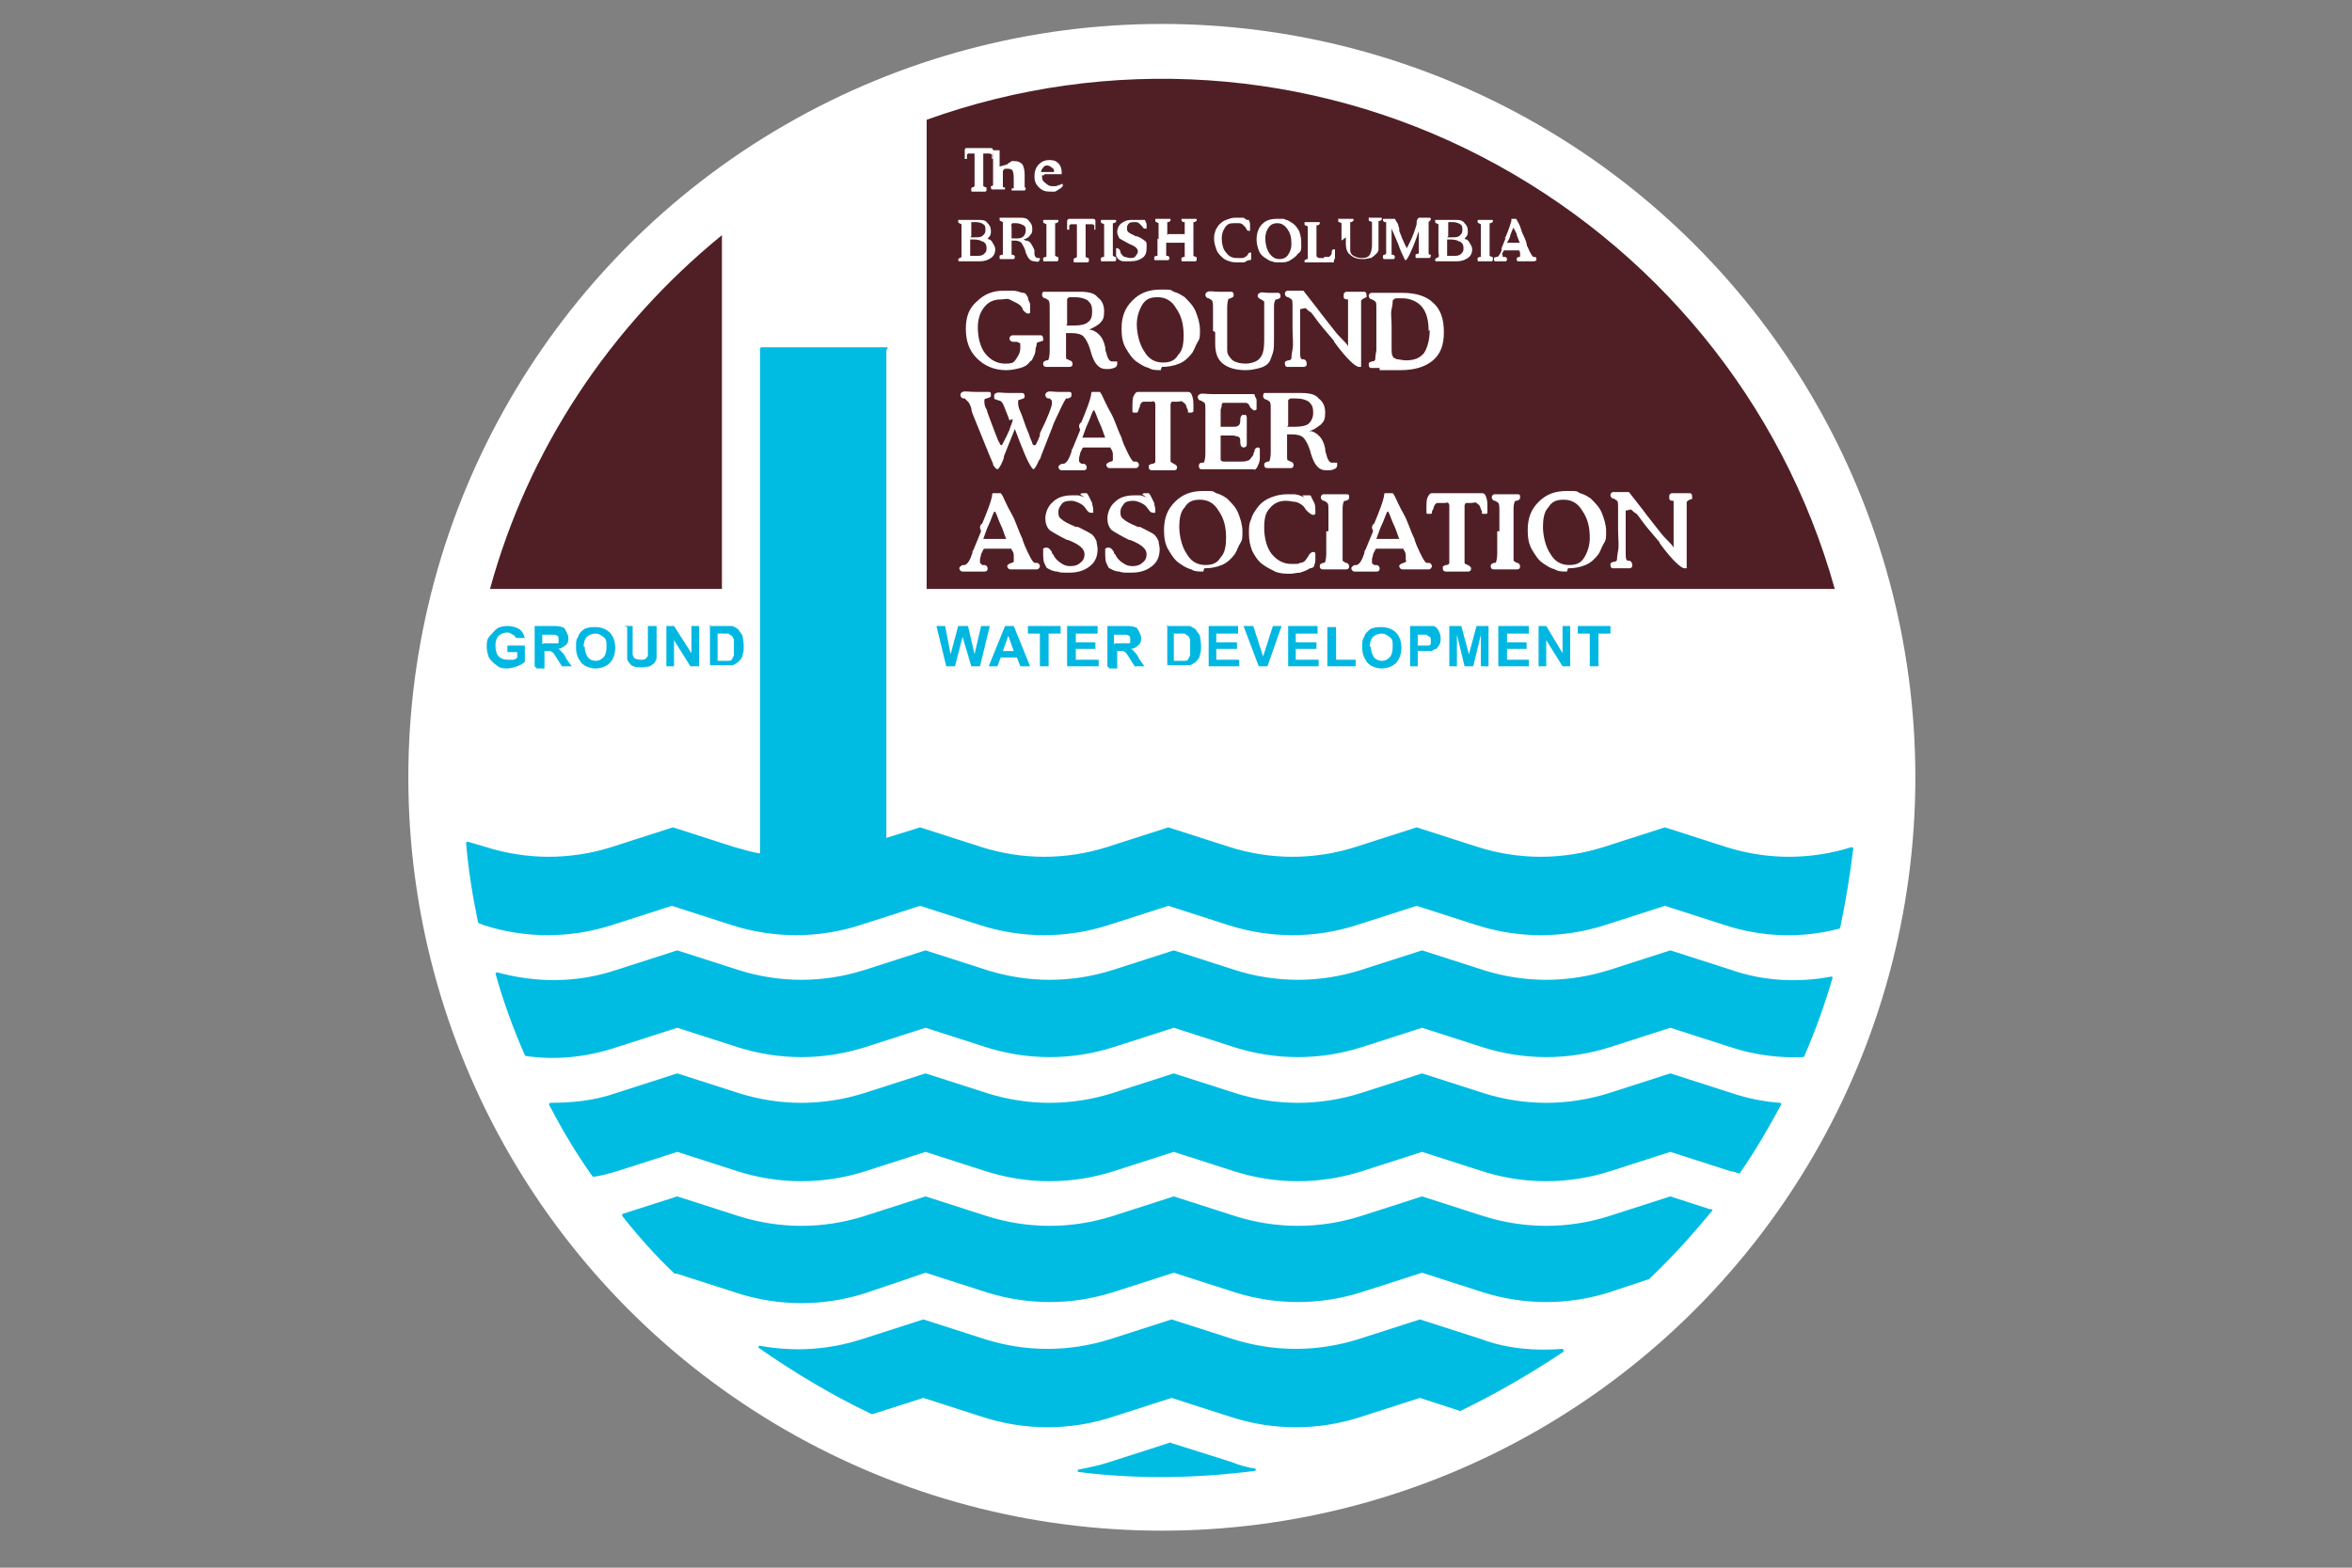 <?xml version="1.0" encoding="UTF-8"?>
<svg id="Layer_1" data-name="Layer 1" xmlns="http://www.w3.org/2000/svg" version="1.1" viewBox="0 0 216 144">
  <rect x="0" y="0" width="216" height="144" fill="#808080" stroke="none"/>
  <defs>
    <style>
      .cls-1 {
        stroke: #fff;
        stroke-width: 4px;
      }

      .cls-1, .cls-2 {
        stroke-linejoin: bevel;
      }

      .cls-1, .cls-3 {
        fill: #fff;
      }

      .cls-2 {
        fill: #00bce3;
        stroke: #00bce3;
        stroke-width: .2px;
      }

      .cls-4 {
        fill: #00b7e2;
      }

      .cls-4, .cls-5, .cls-3 {
        stroke-width: 0px;
      }

      .cls-5 {
        fill: #501f26;
      }
    </style>
  </defs>
  <circle class="cls-3" cx="106.7" cy="71.4" r="69.2"/>
  <g>
    <path class="cls-1" d="M170.9,71.4c0-35.5-28.7-64.2-64.2-64.2S42.5,36,42.5,71.4s28.7,64.2,64.2,64.2,64.2-28.7,64.2-64.2h0Z"/>
    <path class="cls-2" d="M81.5,32h-11.6v46.5c-.9-.1-1.7-.4-2.5-.6l-5.6-1.8-5.6,1.8c-3.8,1.2-7.8,1.2-11.6,0l-1.7-.5c.2,2.4.6,4.9,1.1,7.3l.5.2c3.8,1.2,7.8,1.2,11.6,0l5.6-1.8,5.6,1.8c3.8,1.2,7.8,1.2,11.6,0l5.6-1.8,5.6,1.8c3.8,1.2,7.8,1.2,11.6,0l5.6-1.8,5.6,1.8c3.8,1.2,7.8,1.2,11.6,0l5.6-1.8,5.6,1.8c3.8,1.2,7.8,1.2,11.6,0l5.6-1.8,5.6,1.8c3.4,1.1,7,1.2,10.4.3.5-2.4.9-4.8,1.2-7.3-3.8,1.2-7.8,1.2-11.6,0l-5.6-1.8-5.6,1.8c-3.8,1.2-7.8,1.2-11.6,0l-5.6-1.8-5.6,1.8c-3.8,1.2-7.8,1.2-11.6,0l-5.6-1.8-5.6,1.8c-3.8,1.2-7.8,1.2-11.6,0l-5.6-1.8-3.2,1v-45.1h0Z"/>
    <path class="cls-2" d="M168.2,89.8c-3.1.6-6.3.4-9.2-.6l-5.6-1.8-5.6,1.8c-3.8,1.2-7.8,1.2-11.6,0l-5.6-1.8-5.6,1.8c-3.8,1.2-7.8,1.2-11.6,0l-5.6-1.8-5.6,1.8c-3.8,1.2-7.8,1.2-11.6,0l-5.6-1.8-5.6,1.8c-3.8,1.2-7.8,1.2-11.6,0l-5.6-1.8-5.6,1.8c-3.6,1.2-7.4,1.2-11,.2.7,2.5,1.6,5,2.7,7.5,2.8.4,5.6.1,8.3-.8l5.6-1.8,5.6,1.8c3.8,1.2,7.8,1.2,11.6,0l5.6-1.8,5.6,1.8c3.8,1.2,7.8,1.2,11.6,0l5.6-1.8,5.6,1.8c3.8,1.2,7.8,1.2,11.6,0l5.6-1.8,5.6,1.8c3.8,1.2,7.8,1.2,11.6,0l5.6-1.8,5.6,1.8c2.1.7,4.4,1,6.6.9,1-2.3,1.9-4.8,2.6-7.2h0Z"/>
    <path class="cls-2" d="M163.5,101.4c-1.5-.1-3-.4-4.5-.9l-5.6-1.8-5.6,1.8c-3.8,1.2-7.8,1.2-11.6,0l-5.6-1.8-5.6,1.8c-3.8,1.2-7.8,1.2-11.6,0l-5.6-1.8-5.6,1.8c-3.8,1.2-7.8,1.2-11.6,0l-5.6-1.8-5.6,1.8c-3.8,1.2-7.8,1.2-11.6,0l-5.6-1.8-5.6,1.8c-2,.7-4,.9-6.1.9,1.2,2.3,2.5,4.5,4,6.6.7-.1,1.4-.3,2.1-.5l5.6-1.8,5.6,1.8c3.8,1.2,7.8,1.2,11.6,0l5.6-1.8,5.6,1.8c3.8,1.2,7.8,1.2,11.6,0l5.6-1.8,5.6,1.8c3.8,1.2,7.8,1.2,11.6,0l5.6-1.8,5.6,1.8c3.8,1.2,7.8,1.2,11.6,0l5.6-1.8,5.6,1.8c.2,0,.5.1.7.2,1.4-2,2.6-4.1,3.8-6.3h0Z"/>
    <path class="cls-2" d="M157.1,111.2l-3.7-1.2-5.6,1.8c-3.8,1.2-7.8,1.2-11.6,0l-5.6-1.8-5.6,1.8c-3.8,1.2-7.8,1.2-11.6,0l-5.6-1.8-5.6,1.8c-3.8,1.2-7.8,1.2-11.6,0l-5.6-1.8-5.6,1.8c-3.8,1.2-7.8,1.2-11.6,0l-5.6-1.8-5,1.6c1.5,1.9,3.1,3.7,4.8,5.3h.2c0,0,5.6,1.8,5.6,1.8,3.8,1.2,7.8,1.2,11.6,0l5.6-1.9,5.6,1.8c3.8,1.2,7.8,1.2,11.6,0l5.6-1.8,5.6,1.8c3.8,1.2,7.8,1.2,11.6,0l5.6-1.8,5.6,1.8c3.8,1.2,7.8,1.2,11.6,0l3.6-1.2c2.1-2,4-4.1,5.8-6.3h0Z"/>
    <path class="cls-2" d="M143.5,124c-2.5.2-5.1,0-7.5-.9l-5.6-1.8-5.6,1.8c-3.8,1.2-7.8,1.2-11.6,0l-5.6-1.8-5.6,1.8c-3.8,1.2-7.8,1.2-11.6,0l-5.6-1.8-5.6,1.8c-3.1,1-6.3,1.2-9.5.6,3.3,2.3,6.8,4.4,10.4,6.1l4.7-1.5,5.6,1.8c3.8,1.2,7.8,1.2,11.6,0l5.6-1.8,5.6,1.8c3.8,1.2,7.8,1.2,11.6,0l5.6-1.8,3.7,1.2c3.3-1.6,6.4-3.4,9.4-5.4h0Z"/>
    <path class="cls-2" d="M107.5,132.6l-5.6,1.8c-.9.3-1.9.5-2.9.7,5.4.7,10.9.6,16.3-.1-.7-.1-1.5-.3-2.2-.6l-5.7-1.8h0Z"/>
    <path class="cls-5" d="M66.3,21.6c-10.3,8.4-17.8,19.7-21.3,32.5h21.3V21.6h0Z"/>
    <path class="cls-5" d="M85.1,11v43.1h83.4c-4.8-17.2-16.6-31.5-32.4-39.7-15.8-8.2-34.3-9.4-51-3.4h0Z"/>
    <path class="cls-3" d="M90.5,13.6c.2,0,.4,0,.5,0h0c0,0,.2,0,.2.2,0,.1,0,.3,0,.6s0,.2,0,.2,0,0-.1,0,0,0,0,0c0,0,0,0,0,0,0,0,0-.1,0-.2,0,0,0-.1,0-.2,0,0-.1-.1-.2-.1,0,0-.2,0-.3,0h-.1c0,0-.1,0-.2,0,0,0,0,0,0,.1,0,0,0,.2,0,.4v.7c0,.6,0,1,0,1.3,0,.3,0,.5,0,.5,0,0,0,0,.2.1.1,0,.1,0,.1.2s0,.1-.1.2c-.1,0-.3,0-.6,0s-.5,0-.6,0-.1,0-.1-.2,0-.1.1-.2c.1,0,.1,0,.2-.1,0,0,0-.2,0-.5,0-.3,0-.7,0-1.3v-.7c0-.2,0-.4,0-.4s0,0,0-.1c0,0,0,0-.1,0h-.1c-.1,0-.2,0-.3,0s-.1,0-.2.1c0,0,0,.1,0,.2,0,0,0,.1,0,.2,0,0,0,0,0,0s0,0-.1,0c0,0-.1,0-.1,0,0,0,0-.1,0-.2,0-.2,0-.4,0-.6s.1-.2.2-.2h0c.1,0,.3,0,.5,0h1.7,0Z"/>
    <path class="cls-3" d="M92.5,15.1s0,0,0,0c0,0,0,0,0,0,0,0,0,0,0,0,0,0,0,0,.1-.1,0,0,.2-.1.3-.2.1,0,.2,0,.3,0,.3,0,.5.1.7.3.1.2.2.5.2.9v.7h0c0,.2,0,.3,0,.4s0,0,0,.1c0,0,0,0,0,0,0,0,.1,0,.1.1s0,.1-.1.2c0,0-.3,0-.6,0s-.4,0-.5,0-.1,0-.1-.1,0-.1.1-.1c0,0,0,0,.1,0,0,0,0,0,0-.1,0,0,0-.2,0-.4,0-.6,0-.9-.1-1.1,0-.1-.2-.2-.4-.2s-.2,0-.3,0-.1.1-.2.2c0,0,0,.2,0,.3s0,.4,0,.7,0,.3,0,.4c0,0,0,.1,0,.1,0,0,0,0,.1,0,0,0,.1,0,.1.1s0,.1-.1.1-.3,0-.5,0-.5,0-.6,0c0,0-.1,0-.1-.2s0-.1.1-.1c0,0,0,0,0,0,0,0,0,0,.1-.1,0,0,0-.2,0-.4v-.9c0-.6,0-1.1,0-1.2,0-.2,0-.3,0-.4,0,0,0,0-.2,0-.1,0-.2,0-.2-.1s0,0,0-.1c0,0,.1,0,.3-.1,0,0,.2,0,.3,0,0,0,.2,0,.3,0s.1,0,.1,0c0,0,0,0,0,.2h0c0,.5,0,.8,0,1.2h0c0,.1,0,.1,0,.1Z"/>
    <path class="cls-3" d="M95.9,16.1h0c-.1,0-.2,0-.2,0s0,0,0,.1c0,.2,0,.4.3.6.2.2.4.3.6.3s.2,0,.3,0c0,0,.2,0,.3-.1,0,0,0,0,.1,0,0,0,.2-.1.2-.1s0,0,.1,0c0,0,0,0,0,0,0,0,0,.1,0,.2,0,0-.1.1-.2.2-.2.1-.3.2-.5.3-.1,0-.3,0-.5,0-.4,0-.7-.1-1-.4s-.4-.6-.4-1,.1-.8.4-1.1.6-.4,1-.4.6.1.8.3c.2.2.3.5.3.8s0,.2,0,.2c0,0-.1,0-.3,0h-1.3ZM95.8,15.8h.9c0,0,.1,0,.1,0s0,0,0,0c0-.2,0-.3-.2-.4-.1-.1-.3-.2-.4-.2s-.3,0-.4.2c-.1.1-.2.3-.2.4s0,0,0,0c0,0,0,0,.1,0h0Z"/>
    <path class="cls-3" d="M89.1,22.2v.6c0,.3,0,.4,0,.5,0,.1,0,.2,0,.2,0,0,0,0,.2,0s.2,0,.4,0c.3,0,.5,0,.7-.2s.2-.3.2-.5,0-.4-.3-.6c-.2-.1-.5-.2-.8-.2h-.2c0,0-.1,0-.2,0h0ZM89.1,21.8c0,0,.1,0,.2,0h.2c.4,0,.6,0,.8-.2s.2-.3.2-.5,0-.4-.2-.5c-.1-.1-.4-.2-.7-.2s-.2,0-.3,0c0,0-.1,0-.1,0,0,0,0,.2,0,.3,0,.2,0,.4,0,.8v.2s0,0,0,0ZM90.3,21.9c.4,0,.7.1.8.3s.3.4.3.7-.1.6-.4.8c-.3.2-.6.3-1,.3s-.3,0-.5,0-.4,0-.5,0h-.6c-.1,0-.2,0-.3,0,0,0-.1,0-.1-.1s0-.1.1-.2c.1,0,.1,0,.2-.1,0,0,0-.2,0-.5,0-.3,0-.6,0-1.1s0-.8,0-1,0-.4,0-.4c0,0,0,0-.2-.1-.1,0-.1-.1-.1-.2s0-.1,0-.1c0,0,.1,0,.3,0h.6c.1,0,.3,0,.5,0,.2,0,.4,0,.4,0,.4,0,.7,0,.9.3.2.2.3.4.3.7s0,.4-.2.6c-.1.2-.4.3-.7.4h0Z"/>
    <path class="cls-3" d="M92.9,21.9c0,0,.1,0,.2,0h.2c.3,0,.5,0,.7-.2.1-.1.2-.3.2-.5s0-.4-.2-.5-.4-.2-.7-.2-.2,0-.3,0,0,0-.1.1,0,.1,0,.2v1.1h0ZM94.2,22.1h0c.2,0,.4.1.5.3s.2.3.3.6c0,0,0,.2,0,.3,0,.3.2.4.3.4h.2s0,0,0,0,0,0,0,.1c0,0,0,.1-.1.2s-.3,0-.4,0c-.4,0-.6-.3-.8-.8h0c-.1-.5-.3-.7-.4-.9-.1-.1-.3-.2-.6-.2h-.3s0,0,0,0,0,0,0,.2h0c0,.5,0,.8,0,.9s0,.2,0,.2c0,0,0,0,.1,0,.1,0,.2.1.2.2s0,.1-.1.2c-.1,0-.3,0-.6,0s-.5,0-.6,0-.1,0-.1-.2,0-.1.2-.2c0,0,.1,0,.1,0,0,0,0-.1,0-.4,0-.2,0-.6,0-1.2s0-.8,0-1,0-.4,0-.4c0,0,0,0-.2-.1-.1,0-.1-.1-.1-.2s0-.1,0-.1.1,0,.3,0h.6c.1,0,.3,0,.5,0,.2,0,.4,0,.4,0,.4,0,.7,0,.9.3.2.2.3.4.3.7s0,.4-.2.6c-.1.2-.3.3-.6.4h0Z"/>
    <path class="cls-3" d="M96.1,22c0-.4,0-.8,0-1s0-.4,0-.4c0,0,0,0-.2-.1-.1,0-.1-.1-.1-.2s0-.1.1-.1.3,0,.6,0,.5,0,.6,0,.1,0,.1.1,0,.1-.2.2c0,0-.1,0-.1,0,0,0,0,.1,0,.3s0,.5,0,.9,0,1,0,1.3,0,.5,0,.5c0,0,0,0,.2.1.1,0,.1,0,.1.2s0,.1-.1.2c-.1,0-.3,0-.6,0s-.5,0-.6,0-.1,0-.1-.2,0-.1.2-.2c0,0,.1,0,.1,0,0,0,0-.1,0-.4,0-.2,0-.6,0-1.2h0Z"/>
    <path class="cls-3" d="M99.9,20.1c.2,0,.4,0,.5,0h0c0,0,.2,0,.2.2,0,.1,0,.3,0,.6s0,.2,0,.2,0,0-.1,0,0,0,0,0c0,0,0,0,0,0,0,0,0-.1,0-.2,0,0,0-.1,0-.2,0,0-.1-.1-.2-.1,0,0-.2,0-.3,0h-.1c0,0-.1,0-.2,0,0,0,0,0,0,.1,0,0,0,.2,0,.4v.7c0,.6,0,1,0,1.3,0,.3,0,.5,0,.5,0,0,0,0,.2.1.1,0,.1,0,.1.2s0,.1-.1.2c-.1,0-.3,0-.6,0s-.5,0-.6,0-.1,0-.1-.2,0-.1.1-.2c.1,0,.1,0,.2-.1,0,0,0-.2,0-.5,0-.3,0-.7,0-1.3v-.7c0-.2,0-.4,0-.4s0,0,0-.1c0,0,0,0-.1,0h-.1c-.1,0-.2,0-.3,0s-.1,0-.2.1c0,0,0,.1,0,.2,0,0,0,.1,0,.2,0,0,0,0,0,0,0,0,0,0-.1,0,0,0-.1,0-.1,0,0,0,0-.1,0-.2,0-.2,0-.4,0-.6,0-.1.1-.2.2-.2h0c.1,0,.3,0,.5,0h1.7,0Z"/>
    <path class="cls-3" d="M101.4,22c0-.4,0-.8,0-1s0-.4,0-.4c0,0,0,0-.2-.1-.1,0-.1-.1-.1-.2s0-.1.1-.1.3,0,.6,0,.5,0,.6,0,.1,0,.1.1,0,.1-.2.2c0,0-.1,0-.1,0,0,0,0,.1,0,.3s0,.5,0,.9,0,1,0,1.3,0,.5,0,.5c0,0,0,0,.2.1.1,0,.1,0,.1.2s0,.1-.1.2c-.1,0-.3,0-.6,0s-.5,0-.6,0-.1,0-.1-.2,0-.1.2-.2c0,0,.1,0,.1,0,0,0,0-.1,0-.4,0-.2,0-.6,0-1.2h0Z"/>
    <path class="cls-3" d="M104.9,20.2s0,0,.1,0c0,0,0,0,0,0,0,0,0,0,.1,0s0,0,.1.1c0,.1.1.2.1.3,0,.1,0,.2,0,.3s0,.1,0,.1,0,0-.1,0c-.1,0-.2,0-.3-.2,0,0,0,0,0,0-.1-.1-.2-.2-.3-.3s-.3-.1-.4-.1-.4,0-.5.1c-.1.1-.2.2-.2.4s0,.3.1.4.3.2.7.4c0,0,0,0,.1,0,.3.1.6.3.7.4.1,0,.2.2.2.3,0,.1,0,.3,0,.4,0,.4-.1.7-.4.9-.3.2-.6.3-1.1.3s-.4,0-.6,0c-.2,0-.4-.1-.5-.2,0,0-.1-.1-.2-.3,0-.1,0-.3,0-.5s0-.1,0-.2c0,0,0,0,.1,0,0,0,.2,0,.3.3,0,0,0,0,0,.1.1.2.3.4.4.4.1,0,.3.1.5.1s.4,0,.5-.2c.1-.1.2-.3.2-.4,0-.3-.3-.5-.8-.7,0,0,0,0,0,0-.4-.2-.7-.4-.9-.5-.1-.2-.2-.4-.2-.6s.1-.6.4-.8c.3-.2.5-.3.9-.3s.2,0,.3,0c.1,0,.3,0,.4,0h0Z"/>
    <path class="cls-3" d="M106.4,22c0-.4,0-.8,0-1,0-.3,0-.4,0-.5,0,0,0,0-.2-.1-.1,0-.1-.1-.1-.2s0-.1.1-.1.3,0,.6,0,.5,0,.6,0,.1,0,.1.1,0,.1-.2.2c0,0-.1,0-.1,0,0,0,0,0,0,.2,0,.1,0,.4,0,.8s0,.1.1.1.2,0,.5,0h.2c.3,0,.5,0,.6,0s.2,0,.2,0t0,0h0v-.2c0-.4,0-.6,0-.7,0,0,0-.1,0-.2,0,0,0,0-.1,0-.1,0-.2-.1-.2-.2s0-.1.1-.1.3,0,.6,0,.5,0,.6,0,.1,0,.1.1,0,.1-.2.2c0,0-.1,0-.1,0,0,0,0,.2,0,.4s0,.6,0,1.1,0,.8,0,1.1c0,.3,0,.4,0,.5,0,0,0,0,.2.1.1,0,.1,0,.1.2s0,.1-.1.2c-.1,0-.3,0-.6,0s-.5,0-.6,0-.1,0-.1-.2,0-.1.2-.2c0,0,.1,0,.1,0,0,0,0,0,0-.2,0-.1,0-.3,0-.6v-.4c0,0,0,0,0-.1,0,0,0,0-.2,0s-.3,0-.7,0-.5,0-.6,0c-.1,0-.2,0-.2,0,0,0,0,0,0,0s0,.1,0,.2v.2c0,.3,0,.5,0,.6,0,.1,0,.2,0,.2,0,0,0,0,.1,0,.1,0,.2.1.2.2s0,.1-.1.2c-.1,0-.3,0-.6,0s-.5,0-.6,0-.1,0-.1-.2,0-.1.2-.2c0,0,.1,0,.1,0,0,0,0-.2,0-.4,0-.3,0-.7,0-1.2h0Z"/>
    <path class="cls-3" d="M114.5,20.2s0,0,0,0c.1,0,.2,0,.2,0s0,0,0,0,0,0,0,0c0,.1.1.2.1.4s0,.3,0,.4,0,.1,0,.2c0,0,0,0-.1,0s-.2,0-.3-.3c0,0-.1-.1-.2-.2-.1-.1-.2-.2-.4-.2-.1,0-.3,0-.5,0-.4,0-.6.1-.8.4-.2.3-.3.6-.3,1s.1,1,.4,1.3c.3.4.6.5,1,.5s.3,0,.5,0c.1,0,.3-.1.4-.2,0,0,0,0,.1-.1,0-.1.1-.2.2-.2s0,0,.1,0c0,0,0,.1,0,.2,0,.2,0,.3,0,.4s-.1.1-.2.1h0c-.2,0-.3.2-.5.2-.2,0-.4,0-.5,0-.3,0-.5,0-.8-.1s-.5-.2-.7-.4c-.2-.2-.4-.4-.5-.7s-.2-.6-.2-.9,0-.5.1-.7c0-.2.2-.4.3-.6.2-.2.4-.4.7-.5s.5-.2.8-.2.2,0,.3,0c0,0,.2,0,.5,0h0Z"/>
    <path class="cls-3" d="M118.6,22.4c0-.6-.1-1-.4-1.4s-.6-.5-.9-.5-.6.1-.8.4c-.2.3-.3.6-.3,1s.1,1,.4,1.4c.3.4.6.5.9.5s.6-.1.8-.4c.2-.3.3-.6.3-1h0ZM117.4,24.1c-.2,0-.4,0-.6-.1-.2,0-.4-.2-.6-.3-.3-.2-.5-.4-.6-.7s-.2-.6-.2-1c0-.6.2-1.1.5-1.4.4-.4.8-.5,1.5-.5s.5,0,.7.1c.2,0,.4.2.6.3.3.2.4.4.6.7.1.3.2.6.2,1s0,.4,0,.6c0,.2-.1.4-.3.5-.2.3-.4.4-.7.6-.3.2-.6.2-.9.2h0Z"/>
    <path class="cls-3" d="M121.6,23.6c.2,0,.3,0,.4,0,.1,0,.2-.1.3-.3,0,0,0,0,0-.2,0-.1.1-.2.2-.2s0,0,.1,0c0,0,0,.1,0,.2s0,.2,0,.4,0,.3-.1.4c0,0,0,.1,0,.2,0,0,0,0-.1,0,0,0,0,0-.1,0,0,0-.2,0-.3,0h-1.6c-.3,0-.4,0-.5,0s-.1,0-.1-.1,0-.1.2-.2c0,0,.1,0,.1,0,0,0,0-.1,0-.4s0-.6,0-1.2,0-.8,0-1c0-.3,0-.4,0-.4,0,0,0,0-.2-.1-.1,0-.1-.1-.1-.2s0-.1.1-.1c0,0,.3,0,.6,0s.5,0,.6,0,.1,0,.1.1,0,.1-.2.2c0,0-.1,0-.1,0,0,0,0,.1,0,.3s0,.5,0,.8,0,.8,0,1.2c0,.3,0,.5,0,.5,0,0,0,.1.2.2,0,0,.2,0,.5,0h0q0,0,0,0Z"/>
    <path class="cls-3" d="M123.2,22.1c0-.4,0-.8,0-1.1,0-.3,0-.4,0-.5,0,0,0,0-.2-.1-.1,0-.1,0-.1-.2s0-.1.1-.1.3,0,.6,0,.5,0,.6,0,.1,0,.1.1,0,.1-.2.2c0,0-.1,0-.1,0,0,0,0,.1,0,.4s0,.5,0,1v.8c0,.1,0,.3,0,.4,0,.2.1.4.3.5.2.1.4.2.7.2s.6,0,.8-.3c.1-.2.2-.5.2-.9,0-.6,0-1.1,0-1.5,0-.4,0-.5,0-.6,0,0,0,0-.2-.1-.1,0-.1,0-.1-.2s0-.1.1-.1.2,0,.5,0,.4,0,.5,0,.1,0,.1.1,0,.1-.2.2c0,0-.1,0-.1,0,0,0,0,.1,0,.3,0,.2,0,.5,0,.9v.7c0,.3,0,.5,0,.7s-.1.3-.2.4c-.1.1-.3.3-.5.4-.2,0-.4.1-.7.1-.5,0-.9-.1-1.2-.4-.3-.2-.4-.6-.4-1v-.3c0-.1,0-.2,0-.3h0Z"/>
    <path class="cls-3" d="M130.4,20.9c0,.2-.2.5-.3.9-.5,1.4-.9,2.1-1,2.1s-.1-.1-.2-.3-.3-.6-.5-1.2l-.6-1.4c0,.4,0,.8,0,1.1v.7c0,.3,0,.4,0,.5s0,.1,0,.1c0,0,0,0,.1,0,.1,0,.2.1.2.2s0,.1-.1.2c0,0-.3,0-.5,0s-.3,0-.4,0c0,0-.1,0-.1-.2s0-.1.1-.2c.1,0,.1,0,.2-.1,0,0,0-.4,0-.8,0-.5,0-1,0-1.6h0c0-.2,0-.3,0-.4s0-.1,0-.1c0,0,0,0-.1,0-.1,0-.2-.1-.2-.2s0-.1.1-.1.3,0,.5,0h.4c0,0,.1,0,.1,0,0,0,.1.2.3.5,0,.2.1.3.1.4,0,0,0,.1,0,.2.4,1.1.7,1.6.7,1.6s.1-.2.3-.6.4-.9.6-1.6c0,0,0-.1,0-.2,0-.2.1-.3.2-.4,0,0,0,0,.1,0,0,0,.2,0,.4,0s.4,0,.5,0c0,0,.1,0,.1.1s0,.1-.1.2c0,0,0,0,0,0,0,0,0,0-.1.1,0,0,0,.3,0,.5,0,.6,0,1.1,0,1.6,0,.5,0,.7,0,.8,0,0,0,0,.1.1,0,0,0,0,0,0,0,0,0,0,.1,0,0,0,0,0,0,.1,0,0,0,.1-.1.2-.1,0-.3,0-.6,0s-.5,0-.6,0-.1,0-.1-.2,0-.1.2-.2c0,0,.1,0,.1,0,0,0,0,0,0-.2,0,0,0-.3,0-.5h0v-1.3c-.1-.3-.1-.5-.1-.7h0Z"/>
    <path class="cls-3" d="M132.9,22.2v.6c0,.3,0,.4,0,.5,0,.1,0,.2,0,.2,0,0,0,0,.2,0s.2,0,.4,0c.3,0,.5,0,.7-.2s.2-.3.2-.5,0-.4-.3-.6c-.2-.1-.5-.2-.8-.2h-.2c0,0-.1,0-.2,0h0ZM132.9,21.8c0,0,.1,0,.2,0h.2c.4,0,.6,0,.8-.2s.2-.3.2-.5,0-.4-.2-.5c-.1-.1-.4-.2-.7-.2s-.2,0-.3,0-.1,0-.1,0c0,0,0,.2,0,.3,0,.2,0,.4,0,.8v.2h0ZM134.1,21.9c.4,0,.7.1.8.3s.3.4.3.7-.1.6-.4.8c-.3.2-.6.3-1,.3s-.3,0-.5,0-.4,0-.5,0h-.6c-.1,0-.2,0-.3,0,0,0-.1,0-.1-.1s0-.1.1-.2c.1,0,.1,0,.2-.1s0-.2,0-.5c0-.3,0-.6,0-1.1s0-.8,0-1,0-.4,0-.4,0,0-.2-.1c-.1,0-.1-.1-.1-.2s0-.1,0-.1c0,0,.1,0,.3,0h.6c.1,0,.3,0,.5,0,.2,0,.4,0,.4,0,.4,0,.7,0,.9.3.2.2.3.4.3.7s0,.4-.2.6c-.1.2-.4.3-.7.4h0Z"/>
    <path class="cls-3" d="M136,22c0-.4,0-.8,0-1s0-.4,0-.4,0,0-.2-.1c-.1,0-.1-.1-.1-.2s0-.1.1-.1.3,0,.6,0,.5,0,.6,0,.1,0,.1.1,0,.1-.2.2c0,0-.1,0-.1,0,0,0,0,.1,0,.3,0,.2,0,.5,0,.9s0,1,0,1.3,0,.5,0,.5c0,0,0,0,.2.1.1,0,.1,0,.1.2s0,.1-.1.2c-.1,0-.3,0-.6,0s-.5,0-.6,0-.1,0-.1-.2,0-.1.2-.2c0,0,.1,0,.1,0,0,0,0-.1,0-.4,0-.2,0-.6,0-1.2h0Z"/>
    <path class="cls-3" d="M139.6,22.4c-.1-.3-.2-.5-.3-.8,0-.2-.2-.4-.3-.7h0c-.1.2-.2.4-.3.7,0,.2-.2.5-.3.7.1,0,.2,0,.3,0h.6c0,0,.2,0,.3,0h0ZM138.2,21.9c0,0,0-.1.1-.2.3-.7.4-1.1.5-1.4,0,0,0-.1,0-.2,0,0,.1,0,.2,0s.1,0,.2,0,0,0,.1.1c.1.2.3.5.4.9s.4.8.5,1.3c0,0,0,.2.1.3.2.5.4.8.5.9,0,0,0,0,.1,0,.1,0,.2,0,.2.2s0,.1-.2.2c-.1,0-.3,0-.7,0s-.5,0-.7,0-.2,0-.2-.2,0-.1.2-.2c0,0,0,0,0,0,0,0,0,0,.1,0,0,0,0,0,0-.1s0-.1,0-.2c0-.1,0-.2-.1-.3,0,0,0,0,0,0t0,0s-.1,0-.2,0h-.5c-.3,0-.5,0-.5,0,0,0-.1,0-.2,0,0,0,0,.1-.1.2s0,.2,0,.3,0,.1,0,.1,0,0,.1,0c0,0,0,0,.1,0,.1,0,.2.1.2.2s0,.1-.1.2c0,0-.3,0-.5,0s-.5,0-.5,0c0,0-.1,0-.1-.2s0-.1.2-.2c0,0,0,0,.1,0,.1,0,.3-.3.4-.6,0,0,0-.1,0-.2l.4-1h0Z"/>
    <path class="cls-3" d="M93.5,26.9c.1,0,.2,0,.3,0,0,0,.1,0,.2,0,0,0,.1,0,.2.1s.1.2.2.3c0,.2.1.4.2.6,0,.2,0,.4,0,.5s0,.2,0,.3-.1.1-.2.1c-.1,0-.3-.1-.5-.4,0,0,0,0,0-.1,0,0,0,0,0,0-.2-.3-.4-.4-.6-.5-.2-.1-.4-.2-.6-.3s-.5,0-.7,0c-.7,0-1.2.2-1.6.7-.4.5-.6,1.1-.6,1.9s.2,1.8.7,2.4,1.1.9,1.8.9.8-.1,1-.4.4-.6.4-1,0-.3,0-.4-.1-.1-.3-.2c0,0-.1,0-.3,0-.3,0-.4-.2-.4-.3s.1-.3.3-.3.7,0,1.6,0,.9,0,1,0c.1,0,.2.1.2.3s0,.1,0,.2c0,0-.1,0-.3.1,0,0,0,0,0,0-.2,0-.3.1-.3.2,0,0,0,.2-.1.4,0,0,0,0,0,.1,0,.3-.1.5-.2.7s-.1.3-.3.4c-.2.3-.5.5-.9.6s-.8.2-1.3.2c-1.1,0-2-.4-2.7-1.1-.7-.7-1-1.6-1-2.7s.3-1.9,1-2.5c.7-.7,1.5-1,2.5-1s.5,0,.8,0c.3,0,.6.1.9.2h0Z"/>
    <path class="cls-3" d="M97.9,29.9c.1,0,.3,0,.4,0h.4c.5,0,1-.1,1.2-.3.3-.2.4-.5.4-1s-.1-.7-.4-1c-.3-.2-.7-.3-1.2-.3s-.4,0-.5,0c0,0-.2.1-.2.2,0,0,0,.2,0,.4,0,.2,0,.5,0,1v.9h0ZM100.2,30.3h0c.4.1.6.3.8.5s.4.6.5,1.1c0,.1,0,.3.1.5.1.5.3.8.5.8h.3c0,0,.1,0,.2,0,0,0,0,.1,0,.2,0,.1,0,.3-.3.4s-.4.1-.7.1c-.7,0-1.1-.5-1.4-1.5h0c-.2-.8-.5-1.3-.7-1.5-.2-.2-.6-.3-1-.3h-.5c0,0-.1,0-.1,0s0,.1,0,.3v.2c0,.7,0,1.2,0,1.5s0,.4.1.4c0,0,.1,0,.2.1.2,0,.3.2.3.3s0,.3-.3.3c-.2,0-.5,0-1.1,0s-.9,0-1,0c-.2,0-.3-.1-.3-.3s.1-.2.3-.3c.1,0,.2,0,.2-.1,0,0,.1-.3.1-.7,0-.4,0-1.1,0-2.1s0-1.4,0-1.8,0-.7-.1-.8c0,0-.1-.1-.3-.2-.2,0-.3-.2-.3-.3s0-.2.1-.3c.1,0,.3,0,.5,0h1.1c.3,0,.6,0,1,0,.4,0,.7,0,.8,0,.7,0,1.3.1,1.6.5.4.3.6.7.6,1.3s-.1.8-.4,1.1c-.2.2-.6.4-1,.6h0Z"/>
    <path class="cls-3" d="M108.7,30.8c0-1-.2-1.8-.7-2.5-.4-.7-1-1-1.7-1s-1.1.2-1.4.7-.5,1.1-.5,1.8.2,1.8.7,2.5c.4.7,1,1,1.7,1s1.1-.2,1.4-.7c.4-.4.5-1,.5-1.8h0ZM106.6,34c-.4,0-.8,0-1.1-.2-.4-.1-.7-.3-1-.5-.5-.3-.8-.8-1.1-1.3s-.4-1.1-.4-1.8c0-1.1.3-1.9,1-2.6.7-.7,1.5-1,2.6-1s.8,0,1.2.2c.4.1.7.3,1,.5.4.4.8.8,1,1.3.2.5.4,1.1.4,1.7s0,.8-.2,1.1-.3.7-.5,1c-.3.4-.7.8-1.2,1-.5.2-1,.3-1.6.3h0Z"/>
    <path class="cls-3" d="M111.4,30.4c0-.8,0-1.4,0-1.9s0-.8-.1-.9c0,0-.1-.1-.3-.2-.2,0-.3-.2-.3-.3s0-.2.2-.3.5,0,1.1,0,1,0,1.1,0c.1,0,.2.1.2.3s-.1.2-.3.3-.2,0-.2.1c0,0-.1.3-.1.7,0,.4,0,1,0,1.8s0,1.2,0,1.5c0,.3,0,.5,0,.7,0,.4.3.7.5.9.3.2.7.3,1.2.3s1.1-.2,1.3-.5c.3-.3.4-.9.4-1.6,0-1.1,0-2,0-2.6,0-.6,0-1,0-1,0,0-.1-.1-.3-.2s-.3-.2-.3-.3,0-.2.2-.3.4,0,.8,0,.7,0,.9,0c.1,0,.2.1.2.3s-.1.2-.3.3c-.1,0-.2,0-.2.1,0,0-.1.2-.1.5,0,.3,0,.9,0,1.7v1.3c0,.5,0,1-.1,1.3s-.2.6-.3.8c-.2.3-.5.5-.9.6s-.8.2-1.3.2c-.9,0-1.6-.2-2.1-.6-.5-.4-.7-1-.7-1.8v-.5c0-.3,0-.5,0-.6h0Z"/>
    <path class="cls-3" d="M119.4,28.4c0,0,0,.2,0,.3v1.1c0,1.4,0,2.3,0,2.7s.1.5.2.5.2,0,.3.1c0,0,.1.1.1.3s0,.2-.2.3c-.1,0-.4,0-.8,0s-.7,0-.8,0c-.1,0-.2-.1-.2-.3s0-.2.3-.3c.2,0,.3-.1.3-.2,0,0,0-.3.1-.8s0-1.1,0-2,0-1.3,0-1.8,0-.8-.1-.8c0,0-.1-.1-.3-.2-.2,0-.3-.2-.3-.3s0-.2.2-.3c.1,0,.4,0,.8,0s.5,0,.5,0,.1,0,.2,0c0,0,.3.4.7.9.4.5.7.9,1,1.3l1.1,1.4c.3.4.6.7.8.9s.4.4.5.6v-.6c0-1,0-1.8,0-2.4,0-.7,0-1.1,0-1.2,0,0,0,0,0-.1,0,0,0,0-.1,0-.2,0-.3-.1-.3-.2,0,0,0-.1,0-.2,0-.1,0-.2.2-.3.1,0,.4,0,.9,0s.7,0,.8,0c.1,0,.2.1.2.3s0,.1,0,.2c0,0-.1,0-.2.1,0,0,0,0,0,0-.1,0-.2.1-.3.2,0,.1,0,.5,0,1.2s0,1.6,0,2.9v1.5c0,.3,0,.4,0,.5,0,0,0,0-.2,0-.3,0-1.1-.7-2.2-2.2,0,0-.1-.1-.1-.2l-1.1-1.3c-.5-.6-.8-1.1-1-1.3-.2-.1-.4-.3-.5-.4h0Z"/>
    <path class="cls-3" d="M126.7,33.8c-.4,0-.7,0-.8,0-.1,0-.2-.1-.2-.3s0-.2.3-.3c.2,0,.3-.1.3-.2,0,0,0-.3.1-.8,0-.5,0-1.1,0-1.9s0-1.3,0-1.8c0-.5,0-.8-.1-.8,0,0-.1-.1-.3-.2-.2,0-.3-.2-.3-.3s0-.2.2-.3c.1,0,.4,0,.8,0h.9c.2,0,.4,0,.6,0,.3,0,.5,0,.6,0,1.2,0,2.2.3,2.8.9.7.6,1,1.5,1,2.7s-.3,2-1,2.6c-.7.6-1.7.9-3,.9s-.3,0-.5,0c-.3,0-.5,0-.6,0h-.4c-.2,0-.4,0-.4,0h0ZM131.2,30.4c0-1-.2-1.7-.6-2.2s-1.1-.8-1.8-.8-.5,0-.6,0c-.1,0-.2.1-.3.2,0,.1,0,.4-.1.8s0,.9,0,1.5,0,1.4,0,1.9c0,.5,0,.8.1.9,0,.1.1.2.4.3.2,0,.5.1.8.1.8,0,1.3-.2,1.7-.7.3-.5.5-1.2.5-2.1h0Z"/>
    <path class="cls-3" d="M92.7,38.6c-.2-.6-.4-1-.5-1.3s-.3-.5-.4-.5c0,0-.1,0-.3-.1-.2,0-.2-.1-.2-.3s0-.2.2-.3.5,0,1.2,0,1,0,1.2,0c.1,0,.2.1.2.3s-.1.2-.4.3c0,0,0,0,0,0,0,0-.1,0-.2.1,0,0,0,.1,0,.2,0,.1,0,.4.2.8s.4,1.2.8,2.1c.1.4.3.7.3.8,0,.1.1.2.2.2s.1,0,.2-.2.2-.4.3-.7v-.2c.8-1.6,1.1-2.5,1.1-2.7s0-.2,0-.3c0,0-.1-.1-.2-.2,0,0,0,0-.1,0-.2,0-.3-.2-.3-.3s0-.2.2-.3.5,0,1,0,.8,0,1,0,.2.1.2.3-.1.2-.3.3h-.2c-.2.3-.5.9-1,2-.2.4-.3.8-.4,1l-.9,2.3c0,.1-.1.3-.2.4-.2.5-.4.8-.5.8s-.5-.6-1-1.9c-.3-.7-.5-1.3-.7-1.8l-1,2.5c0,0,0,.2-.1.4-.2.5-.4.8-.5.8s-.2-.1-.4-.4c0,0,0-.1,0-.1-.4-.9-.9-2.2-1.6-3.9-.2-.5-.4-.9-.4-1.2-.1-.3-.2-.5-.3-.6s-.2-.2-.3-.3c0,0,0,0-.1,0-.2,0-.3-.2-.3-.3s0-.2.2-.3.5,0,1.2,0,1,0,1.2,0,.2.1.2.3-.1.2-.4.3h0c0,0-.1,0-.2.1,0,0,0,.1,0,.2,0,.1,0,.4.2.7.1.4.4,1.1.8,2.2.2.5.3.8.4.9,0,.1.1.2.2.2,0,0,.3-.5.7-1.4.1-.4.3-.7.3-1h0Z"/>
    <path class="cls-3" d="M101.5,40.2c-.2-.5-.3-.9-.5-1.3s-.3-.8-.5-1.2h-.1c-.2.4-.3.8-.5,1.2s-.3.8-.5,1.3c.2,0,.4,0,.5,0h1.1c.2,0,.4,0,.5,0h0ZM99.1,39.2c0-.1,0-.3.2-.4.5-1.2.8-2,.9-2.5,0-.1,0-.3.1-.3,0,0,.2,0,.4,0s.2,0,.3,0c0,0,.1.1.2.3.2.4.4.9.8,1.6s.6,1.5,1,2.3c0,.1.1.3.2.6.4.9.7,1.5.9,1.6,0,0,0,0,.2,0,.2,0,.3.2.3.3s-.1.3-.3.3-.6,0-1.2,0-1,0-1.2,0c-.2,0-.3-.2-.3-.3s.1-.2.4-.3c0,0,0,0,0,0,0,0,.1,0,.2-.1,0,0,0-.1,0-.2s0-.2,0-.4c0-.2-.1-.4-.2-.5,0,0,0-.1,0-.1,0,0,0,0,0,0,0,0-.2,0-.4,0-.2,0-.4,0-.7,0h-.2c-.5,0-.8,0-1,0-.2,0-.3,0-.3.1,0,0-.1.2-.2.4,0,.2-.1.3-.1.5s0,.2,0,.3c0,0,.1.1.2.2,0,0,.1,0,.2,0,.2,0,.3.2.3.3s0,.3-.3.3c-.2,0-.5,0-1,0s-.8,0-1,0c-.2,0-.3-.2-.3-.3s.1-.2.3-.3c0,0,.1,0,.2,0,.3-.1.5-.5.7-1.1,0-.1,0-.2.1-.3l.7-1.7h0Z"/>
    <path class="cls-3" d="M108.1,36c.4,0,.7,0,1,0h0c.2,0,.3.1.4.4.1.3.1.6.1,1s0,.3,0,.4c0,0-.1.1-.2.1s-.1,0-.2,0-.1,0-.1-.1,0-.2-.1-.3c0-.1-.1-.3-.1-.3,0-.1-.2-.2-.3-.3s-.3,0-.5,0h-.2c-.1,0-.2,0-.3,0,0,0,0,0-.1.2,0,.1,0,.4,0,.8s0,.8,0,1.3c0,1,0,1.8,0,2.3,0,.5,0,.8,0,.9,0,0,.1.1.3.2s.3.2.3.3,0,.3-.3.3c-.2,0-.5,0-1,0s-.9,0-1,0c-.2,0-.3-.1-.3-.3s0-.2.3-.3c.2,0,.3-.1.3-.2,0,0,0-.4,0-.9,0-.5,0-1.3,0-2.3s0-.9,0-1.3c0-.4,0-.6,0-.8,0,0,0-.1-.1-.2s-.1,0-.3,0h-.2c-.2,0-.4,0-.5,0-.1,0-.2.1-.3.3,0,0,0,.2-.1.3,0,.1-.1.3-.1.3,0,0,0,.1-.1.1,0,0-.1,0-.2,0-.1,0-.2,0-.2-.1,0,0,0-.2,0-.4,0-.4,0-.8.1-1s.2-.4.4-.4h0c.3,0,.6,0,1,0h2.9Z"/>
    <path class="cls-3" d="M111.2,43.1c-.5,0-.8,0-.9,0s-.2-.1-.2-.3.1-.3.3-.3c.1,0,.2,0,.2-.1,0,0,.1-.3.1-.7s0-1.1,0-2.1,0-1.3,0-1.8c0-.5,0-.8-.1-.8,0,0-.1-.1-.3-.2-.2,0-.3-.2-.3-.3s0-.2.2-.3.5,0,1.1,0h3c.1,0,.3,0,.5,0h.3c0,0,0,0,.1,0,0,0,0,0,0,0,0,.1.1.3.2.5,0,.2,0,.4,0,.6s0,.3,0,.3c0,0-.1.1-.2.1s-.2-.1-.4-.3c0-.1-.1-.2-.1-.2,0-.1-.2-.2-.3-.2s-.3,0-.5,0h-.7c-.3,0-.5,0-.7,0-.2,0-.3,0-.3.2,0,0,0,.2-.1.4,0,.2,0,.5,0,.9v.4c0,.1,0,.3,0,.3s0,0,.2,0h.9c.3,0,.4,0,.5-.1.1,0,.2-.2.2-.4,0,0,0,0,0-.1,0-.3.1-.5.3-.5s.3,0,.3.3c0,.2,0,.6,0,1.2s0,1,0,1.2-.1.3-.3.3-.3-.2-.3-.5c0,0,0,0,0-.1,0-.2,0-.3-.2-.4-.1,0-.3-.1-.5-.1h-.9c0,0-.1,0-.2,0,0,0,0,.2,0,.4v.5c0,.4,0,.7,0,.9s0,.4,0,.4c0,.1.1.2.3.2.2,0,.4,0,.8,0h.6c.3,0,.6,0,.8-.1.2,0,.3-.3.5-.5,0,0,0-.2.1-.3,0-.3.2-.4.3-.4s.1,0,.2.1c0,0,0,.2,0,.3s0,.4,0,.6c0,.3-.1.5-.2.7,0,.1-.1.2-.2.3s-.1,0-.2,0,0,0-.1,0c-.2,0-.4,0-.7,0h-3.3Z"/>
    <path class="cls-3" d="M118.2,39.2c.1,0,.3,0,.4,0h.4c.5,0,1-.1,1.2-.3s.4-.5.4-1-.1-.7-.4-1c-.3-.2-.7-.3-1.2-.3s-.4,0-.5,0c0,0-.2.1-.2.2s0,.2,0,.4c0,.2,0,.5,0,1v.9h0ZM120.4,39.6h0c.4.1.6.3.8.5s.4.6.5,1.1c0,.1,0,.3.1.5.1.5.3.8.5.8h.3c0,0,.1,0,.2,0,0,0,0,.1,0,.2,0,.1,0,.3-.3.4-.2.1-.4.1-.7.1-.7,0-1.1-.5-1.4-1.5h0c-.2-.8-.5-1.3-.7-1.5s-.6-.3-1-.3h-.4c0,0-.1,0-.1,0,0,0,0,.1,0,.3v.2c0,.7,0,1.2,0,1.5,0,.2,0,.4.1.4,0,0,.1,0,.2.1.2,0,.3.2.3.3s0,.3-.3.3c-.2,0-.5,0-1.1,0s-.9,0-1,0c-.2,0-.3-.1-.3-.3s.1-.2.3-.3c.1,0,.2,0,.2-.1,0,0,.1-.3.1-.7,0-.4,0-1.1,0-2.1s0-1.4,0-1.8c0-.5,0-.7-.1-.8,0,0-.1-.1-.3-.2-.2,0-.3-.2-.3-.3s0-.2.1-.3c.1,0,.3,0,.5,0h1.1c.3,0,.6,0,1,0s.7,0,.8,0c.7,0,1.3.1,1.6.5.4.3.6.7.6,1.3s-.1.8-.4,1.1c-.3.2-.6.5-1.1.6h0Z"/>
    <path class="cls-3" d="M92.4,49.5c-.2-.5-.3-.9-.5-1.3s-.3-.8-.5-1.2h-.1c-.2.4-.3.8-.5,1.2s-.3.8-.5,1.3c.2,0,.4,0,.5,0h1.1c.2,0,.4,0,.5,0h0ZM90,48.5c0-.1,0-.3.2-.4.5-1.2.8-2,.9-2.5,0-.1,0-.3.1-.3,0,0,.2,0,.4,0s.2,0,.3,0c0,0,.1.1.2.3.2.4.4.9.8,1.6s.6,1.5,1,2.3c0,.1.1.3.2.6.4.9.7,1.5.9,1.6,0,0,0,0,.2,0,.2,0,.3.2.3.3s-.1.3-.3.3-.6,0-1.2,0-1,0-1.2,0c-.2,0-.3-.2-.3-.3s.1-.2.4-.3c0,0,0,0,0,0,0,0,.1,0,.2-.1,0,0,0-.1,0-.2s0-.2,0-.4c0-.2-.1-.4-.2-.5,0,0,0-.1,0-.1,0,0,0,0,0,0,0,0-.2,0-.4,0-.2,0-.4,0-.7,0h-.2c-.5,0-.8,0-1,0-.2,0-.3,0-.3.1,0,0-.1.2-.2.4,0,.2-.1.3-.1.5s0,.2,0,.3c0,0,.1.1.2.2,0,0,.1,0,.2,0,.2,0,.3.2.3.3s0,.3-.3.3c-.2,0-.5,0-1,0s-.8,0-1,0c-.2,0-.3-.2-.3-.3s.1-.2.3-.3c0,0,.1,0,.2,0,.3-.1.5-.5.7-1.1,0-.1,0-.2.1-.3l.7-1.7h0Z"/>
    <path class="cls-3" d="M99.2,45.4c0,0,.1-.1.2-.1s.1,0,.2,0,.1,0,.2,0c0,0,.1.1.2.3.1.2.2.4.3.6,0,.2.1.4.1.6s0,.2,0,.3c0,0-.1,0-.2,0-.2,0-.3-.1-.5-.4,0,0,0,0,0,0-.2-.3-.4-.4-.6-.5-.2-.1-.5-.2-.7-.2s-.7,0-.9.3-.3.4-.3.7,0,.5.3.7c.2.2.6.4,1.3.7,0,0,.1,0,.2,0,.6.3,1,.5,1.3.7.2.2.3.4.4.6,0,.2.1.5.1.7,0,.7-.2,1.2-.7,1.6-.5.4-1.1.6-1.9.6s-.8,0-1.1-.1c-.4,0-.7-.2-.9-.3-.1,0-.2-.3-.3-.5s-.1-.6-.1-1,0-.3,0-.3c0,0,.1-.1.3-.1s.3.1.5.4c0,0,0,.2.1.2.2.4.4.6.7.8.3.2.5.3.9.3s.7-.1.9-.3c.3-.2.4-.5.4-.8,0-.5-.5-.9-1.5-1.3,0,0-.1,0-.1,0-.8-.4-1.3-.7-1.6-.9-.3-.3-.4-.7-.4-1.1s.2-1.1.7-1.5c.4-.4,1-.6,1.7-.6s.4,0,.6,0c.1,0,.4.1.6.2h0Z"/>
    <path class="cls-3" d="M104.9,45.4c0,0,.1-.1.2-.1s.1,0,.2,0,.1,0,.2,0c0,0,.1.1.2.3.1.2.2.4.3.6,0,.2.1.4.1.6s0,.2,0,.3c0,0-.1,0-.2,0-.2,0-.3-.1-.5-.4,0,0,0,0,0,0-.2-.3-.4-.4-.6-.5-.2-.1-.5-.2-.7-.2s-.7,0-.9.3-.3.4-.3.7,0,.5.3.7c.2.2.6.4,1.3.7,0,0,.1,0,.2,0,.6.3,1,.5,1.3.7.2.2.3.4.4.6,0,.2.1.5.1.7,0,.7-.2,1.2-.7,1.6-.5.4-1.1.6-1.9.6s-.8,0-1.1-.1c-.4,0-.7-.2-.9-.3-.1,0-.2-.3-.3-.5s-.1-.6-.1-1,0-.3,0-.3c0,0,.1-.1.3-.1s.3.1.5.4c0,0,0,.2.1.2.2.4.4.6.7.8.3.2.5.3.9.3s.7-.1.9-.3c.3-.2.4-.5.4-.8,0-.5-.5-.9-1.5-1.3,0,0-.1,0-.1,0-.8-.4-1.3-.7-1.6-.9-.3-.3-.4-.7-.4-1.1s.2-1.1.7-1.5c.4-.4,1-.6,1.7-.6s.4,0,.6,0c.1,0,.4.1.6.2h0Z"/>
    <path class="cls-3" d="M112.6,49.4c0-1-.2-1.8-.7-2.5-.4-.7-1-1-1.7-1s-1.1.2-1.4.7c-.4.4-.5,1.1-.5,1.8s.2,1.8.7,2.5c.4.7,1,1,1.7,1s1.1-.2,1.4-.7c.4-.4.5-1.1.5-1.8h0ZM110.5,52.5c-.4,0-.8,0-1.1-.2-.4-.1-.7-.3-1-.5-.5-.3-.8-.8-1.1-1.3s-.4-1.1-.4-1.8c0-1.1.3-1.9,1-2.6.7-.7,1.5-1,2.6-1s.8,0,1.2.2c.4.1.7.3,1,.5.4.4.8.8,1,1.3.2.5.4,1.1.4,1.7s0,.8-.2,1.1-.3.7-.5,1c-.3.4-.7.8-1.2,1-.5.2-1,.3-1.6.3h0Z"/>
    <path class="cls-3" d="M119.6,45.5s0,0,.1,0c.2,0,.3,0,.4,0s.1,0,.2,0c0,0,.1,0,.1.1.1.2.2.4.3.6s.1.5.1.7,0,.2,0,.3c0,0-.1.1-.2.1s-.3-.1-.6-.4c-.1-.1-.2-.3-.3-.4-.2-.2-.4-.3-.7-.4-.3,0-.5-.1-.9-.1-.6,0-1.1.2-1.5.7-.4.4-.5,1-.5,1.8s.2,1.8.7,2.4c.5.6,1.1.9,1.8.9s.6,0,.8-.1c.3,0,.5-.2.6-.4,0,0,.1-.1.2-.3.1-.2.3-.3.4-.3s.1,0,.2.1c0,0,0,.2,0,.4,0,.3,0,.5-.1.7,0,.2-.2.3-.4.3h0s0,0,0,0c-.3.2-.6.3-.9.4-.3,0-.6.1-.9.1-.5,0-.9,0-1.4-.2-.4-.2-.8-.4-1.2-.7-.4-.3-.7-.8-.9-1.2-.2-.5-.3-1-.3-1.6s0-.9.2-1.3c.1-.4.3-.7.6-1.1.3-.4.7-.7,1.2-.9.5-.2,1-.3,1.5-.3s.4,0,.6,0c.3,0,.6.1,1,.3h0Z"/>
    <path class="cls-3" d="M122,48.8c0-.8,0-1.4,0-1.8,0-.5,0-.7-.1-.8,0,0-.1-.1-.3-.2-.2,0-.3-.2-.3-.3s0-.2.2-.3c.1,0,.5,0,1.1,0s.9,0,1.1,0,.2.1.2.3-.1.2-.3.3c-.1,0-.2,0-.2.1,0,0-.1.2-.1.6,0,.3,0,.9,0,1.6s0,1.8,0,2.3c0,.6,0,.9,0,.9,0,0,.1.1.3.2.2,0,.3.2.3.3s0,.3-.3.3c-.2,0-.5,0-1.1,0s-.9,0-1,0c-.2,0-.3-.1-.3-.3s.1-.2.3-.3c.1,0,.2,0,.2-.1,0,0,.1-.3.1-.7,0-.4,0-1.1,0-2.1h0Z"/>
    <path class="cls-3" d="M128.5,49.5c-.2-.5-.3-.9-.5-1.3-.2-.4-.3-.8-.5-1.2h-.1c-.2.4-.3.8-.5,1.2s-.3.8-.5,1.3c.2,0,.4,0,.5,0h1.1c.2,0,.4,0,.5,0h0ZM126,48.5c0-.1,0-.3.2-.4.5-1.2.8-2,.9-2.5,0-.1,0-.3.1-.3s.2,0,.4,0,.2,0,.3,0c0,0,.1.1.2.3.2.4.4.9.8,1.6s.6,1.5,1,2.3c0,.1.1.3.2.6.4.9.7,1.5.9,1.6,0,0,0,0,.2,0,.2,0,.3.2.3.3s-.1.3-.3.3-.6,0-1.2,0-1,0-1.2,0c-.2,0-.3-.2-.3-.3s.1-.2.4-.3c0,0,0,0,0,0,0,0,.1,0,.2-.1s0-.1,0-.2,0-.2,0-.4c0-.2-.1-.4-.2-.5,0,0,0-.1,0-.1,0,0,0,0,0,0,0,0-.2,0-.4,0-.2,0-.4,0-.7,0h-.2c-.5,0-.8,0-1,0s-.3,0-.3.1c0,0-.1.2-.2.4,0,.2-.1.3-.1.5s0,.2,0,.3.1.1.2.2c0,0,.1,0,.2,0,.2,0,.3.2.3.3s0,.3-.3.3-.5,0-1,0-.8,0-1,0c-.2,0-.3-.2-.3-.3s.1-.2.3-.3c0,0,.1,0,.2,0,.3-.1.5-.5.7-1.1,0-.1,0-.2.1-.3l.7-1.7h0Z"/>
    <path class="cls-3" d="M135.1,45.3c.4,0,.7,0,1,0h0c.2,0,.3.1.4.4.1.3.1.6.1,1s0,.3,0,.4-.1.1-.2.1-.1,0-.2,0-.1,0-.1-.1,0-.2-.1-.3c0-.1-.1-.3-.1-.3,0-.1-.2-.2-.3-.3s-.3,0-.5,0h-.2c-.1,0-.2,0-.3,0,0,0,0,0-.1.2,0,.1,0,.4,0,.8s0,.8,0,1.3c0,1,0,1.8,0,2.3,0,.5,0,.8,0,.9s.1.1.3.2.3.2.3.3,0,.3-.3.3c-.2,0-.5,0-1,0s-.9,0-1,0c-.2,0-.3-.1-.3-.3s0-.2.3-.3c.2,0,.3-.1.3-.2,0,0,0-.4,0-.9,0-.5,0-1.3,0-2.3s0-.9,0-1.3c0-.4,0-.6,0-.8,0,0,0-.1-.1-.2s-.1,0-.3,0h-.2c-.2,0-.4,0-.5,0-.1,0-.2.1-.3.3s0,.2-.1.3-.1.3-.1.3c0,0,0,.1-.1.1s-.1,0-.2,0c-.1,0-.2,0-.2-.1,0,0,0-.2,0-.4,0-.4,0-.8.1-1s.2-.4.4-.4h0c.3,0,.6,0,1,0h2.9Z"/>
    <path class="cls-3" d="M137.7,48.8c0-.8,0-1.4,0-1.8s0-.7-.1-.8c0,0-.1-.1-.3-.2-.2,0-.3-.2-.3-.3s0-.2.2-.3c.1,0,.5,0,1.1,0s.9,0,1.1,0,.2.1.2.3-.1.2-.3.3c-.1,0-.2,0-.2.1,0,0-.1.2-.1.6,0,.3,0,.9,0,1.6s0,1.8,0,2.3c0,.6,0,.9,0,.9,0,0,.1.1.3.2.2,0,.3.2.3.3s0,.3-.3.3c-.2,0-.5,0-1.1,0s-.9,0-1,0c-.2,0-.3-.1-.3-.3s.1-.2.3-.3c.1,0,.2,0,.2-.1,0,0,.1-.3.1-.7,0-.4,0-1.1,0-2.1h0Z"/>
    <path class="cls-3" d="M146,49.4c0-1-.2-1.8-.7-2.5-.4-.7-1-1-1.7-1s-1.1.2-1.4.7c-.4.4-.5,1.1-.5,1.8s.2,1.8.7,2.5c.4.7,1,1,1.7,1s1.1-.2,1.4-.7.5-1.1.5-1.8h0ZM143.9,52.5c-.4,0-.8,0-1.1-.2-.4-.1-.7-.3-1-.5-.5-.3-.8-.8-1.1-1.3s-.4-1.1-.4-1.8c0-1.1.3-1.9,1-2.6.7-.7,1.5-1,2.6-1s.8,0,1.2.2c.4.1.7.3,1,.5.4.4.8.8,1,1.3.2.5.4,1.1.4,1.7s0,.8-.2,1.1-.3.7-.5,1c-.3.4-.7.8-1.2,1-.5.2-1,.3-1.6.3h0Z"/>
    <path class="cls-3" d="M149.3,46.9c0,0,0,.2,0,.3v1.1c0,1.4,0,2.3,0,2.7s.1.5.2.5.2,0,.3.1c0,0,.1.1.1.3s0,.2-.2.3c-.1,0-.4,0-.8,0s-.7,0-.8,0c-.1,0-.2-.1-.2-.3s0-.2.3-.3c.2,0,.3-.1.3-.2,0,0,0-.3.1-.8s0-1.1,0-2,0-1.3,0-1.8c0-.5,0-.8-.1-.8,0,0-.1-.1-.3-.2-.2,0-.3-.2-.3-.3s0-.2.2-.3c.1,0,.4,0,.8,0s.5,0,.5,0c0,0,.1,0,.2,0,0,0,.3.4.7.9.4.5.7.9,1,1.3l1.1,1.4c.3.4.6.7.8.9.2.2.4.4.5.6v-.6c0-1,0-1.8,0-2.4,0-.7,0-1.1,0-1.2,0,0,0,0,0-.1,0,0,0,0-.1,0-.2,0-.3-.1-.3-.2,0,0,0-.1,0-.2,0-.1,0-.2.2-.3.1,0,.4,0,.9,0s.7,0,.8,0c.1,0,.2.1.2.3s0,.1,0,.2-.1,0-.2.1c0,0,0,0,0,0-.1,0-.2.1-.3.2,0,.1,0,.5,0,1.2,0,.7,0,1.6,0,2.9v1.5c0,.3,0,.4,0,.5,0,0,0,0-.2,0-.3,0-1.1-.7-2.2-2.2,0,0-.1-.1-.1-.2l-1.1-1.3c-.5-.6-.8-1.1-1-1.3-.2-.1-.4-.3-.5-.4h0Z"/>
    <path class="cls-4" d="M46.6,59.9v-.6h1.6v1.5c-.1.1-.4.3-.7.4-.3.1-.6.2-.9.2s-.7,0-1-.3c-.3-.2-.5-.4-.7-.7-.1-.3-.2-.6-.2-1s0-.7.3-1,.4-.5.7-.7c.2-.1.5-.2.9-.2s.8.1,1.1.3c.3.2.4.5.5.8h-.8s-.1-.2-.3-.3-.3-.2-.5-.2c-.3,0-.6.1-.8.3s-.3.5-.3.9.1.8.3,1,.5.3.8.3.3,0,.5,0c.2,0,.3-.1.4-.2v-.5h-.9,0Z"/>
    <path class="cls-4" d="M49.1,61.2v-3.7h1.6c.4,0,.7,0,.9.1.2,0,.3.2.4.4.1.2.2.4.2.6s0,.5-.3.7-.4.3-.7.3c.2,0,.3.2.4.3.1.1.3.3.4.6l.5.7h-.9l-.5-.8c-.2-.3-.3-.5-.4-.5,0,0-.1-.1-.2-.1,0,0-.2,0-.4,0h-.1v1.6h-.7ZM49.9,59.1h.5c.4,0,.6,0,.7,0s.2,0,.2-.1c0,0,0-.2,0-.3s0-.2-.1-.3c0,0-.2-.1-.3-.1,0,0-.3,0-.5,0h-.6v.9h0Z"/>
    <path class="cls-4" d="M52.9,59.4c0-.4,0-.7.2-.9,0-.2.2-.4.3-.5.1-.1.3-.3.5-.3.2-.1.5-.1.8-.1.5,0,1,.2,1.3.5s.5.8.5,1.4-.2,1.1-.5,1.4c-.3.3-.8.5-1.3.5s-1-.2-1.3-.5c-.3-.4-.5-.8-.5-1.4h0ZM53.7,59.4c0,.4.1.7.3,1,.2.2.4.3.7.3s.5-.1.7-.3.3-.5.3-1,0-.7-.3-.9-.4-.3-.7-.3-.6.1-.8.3c-.2.2-.3.5-.3.9h0Z"/>
    <path class="cls-4" d="M57.3,57.5h.8v2c0,.3,0,.5,0,.6,0,.1.1.3.2.4.1,0,.3.1.5.1s.4,0,.5-.1.2-.2.2-.3,0-.3,0-.6v-2.1h.8v2c0,.4,0,.8,0,.9,0,.2-.1.3-.2.5-.1.1-.3.2-.4.3-.2,0-.4.1-.7.1s-.6,0-.8-.1c-.2,0-.3-.2-.4-.3s-.2-.3-.2-.4c0-.2,0-.5,0-.9v-2h0Z"/>
    <polygon class="cls-4" points="61.2 61.2 61.2 57.5 61.9 57.5 63.5 60 63.5 57.5 64.2 57.5 64.2 61.2 63.4 61.2 61.9 58.8 61.9 61.2 61.2 61.2"/>
    <path class="cls-4" d="M65.1,57.5h1.4c.3,0,.5,0,.7,0,.2,0,.4.2.6.3.1.2.3.4.4.6,0,.2.1.5.1.9s0,.6-.1.8c0,.3-.2.5-.4.7-.1.1-.3.2-.5.3-.2,0-.4,0-.7,0h-1.4v-3.7h0ZM65.9,58.2v2.5h.6c.2,0,.4,0,.4,0,.1,0,.2,0,.3-.1,0,0,.1-.2.2-.4,0-.2,0-.4,0-.7s0-.5,0-.7c0-.1-.1-.3-.2-.4,0,0-.2-.1-.3-.2-.1,0-.3,0-.6,0h-.3Z"/>
    <polygon class="cls-4" points="86.9 61.2 86 57.5 86.8 57.5 87.3 60.1 88 57.5 88.9 57.5 89.5 60.1 90.1 57.5 90.9 57.5 90 61.2 89.2 61.2 88.4 58.5 87.7 61.2 86.9 61.2"/>
    <path class="cls-4" d="M94.5,61.2h-.8l-.3-.8h-1.5l-.3.8h-.8l1.5-3.7h.8l1.5,3.7h0ZM93.1,59.8l-.5-1.4-.5,1.4h1Z"/>
    <polygon class="cls-4" points="95.5 61.2 95.5 58.2 94.4 58.2 94.4 57.5 97.4 57.5 97.4 58.2 96.3 58.2 96.3 61.2 95.5 61.2"/>
    <polygon class="cls-4" points="98 61.2 98 57.5 100.8 57.5 100.8 58.2 98.8 58.2 98.8 59 100.6 59 100.6 59.6 98.8 59.6 98.8 60.6 100.9 60.6 100.9 61.2 98 61.2"/>
    <path class="cls-4" d="M101.7,61.2v-3.7h1.6c.4,0,.7,0,.9.1.2,0,.3.2.4.4.1.2.2.4.2.6s0,.5-.3.7c-.2.2-.4.3-.7.3.2,0,.3.2.4.3.1.1.3.3.4.6l.5.7h-.9l-.5-.8c-.2-.3-.3-.5-.4-.5,0,0-.1-.1-.2-.1s-.2,0-.4,0h-.1v1.6h-.7ZM102.4,59.1h.5c.4,0,.6,0,.7,0,0,0,.2,0,.2-.1,0,0,0-.2,0-.3s0-.2-.1-.3c0,0-.2-.1-.3-.1,0,0-.3,0-.5,0h-.6v.9h0Z"/>
    <path class="cls-4" d="M107.1,57.5h1.4c.3,0,.5,0,.7,0,.2,0,.4.2.6.3.1.2.3.4.4.6,0,.2.1.5.1.9s0,.6-.1.8c0,.3-.2.5-.4.7-.1.1-.3.2-.5.3-.2,0-.4,0-.7,0h-1.4v-3.7h0ZM107.8,58.2v2.5h.6c.2,0,.4,0,.4,0,.1,0,.2,0,.3-.1,0,0,.1-.2.2-.4,0-.2,0-.4,0-.7s0-.5,0-.7c0-.1-.1-.3-.2-.4,0,0-.2-.1-.3-.2-.1,0-.3,0-.6,0h-.3Z"/>
    <polygon class="cls-4" points="111 61.2 111 57.5 113.7 57.5 113.7 58.2 111.7 58.2 111.7 59 113.6 59 113.6 59.6 111.7 59.6 111.7 60.6 113.8 60.6 113.8 61.2 111 61.2"/>
    <polygon class="cls-4" points="115.6 61.2 114.2 57.5 115.1 57.5 116 60.3 116.9 57.5 117.7 57.5 116.4 61.2 115.6 61.2"/>
    <polygon class="cls-4" points="118.3 61.2 118.3 57.5 121 57.5 121 58.2 119 58.2 119 59 120.9 59 120.9 59.6 119 59.6 119 60.6 121.1 60.6 121.1 61.2 118.3 61.2"/>
    <polygon class="cls-4" points="121.9 61.2 121.9 57.6 122.7 57.6 122.7 60.6 124.5 60.6 124.5 61.2 121.9 61.2"/>
    <path class="cls-4" d="M125.1,59.4c0-.4,0-.7.2-.9,0-.2.2-.4.3-.5.1-.1.3-.3.5-.3.2-.1.5-.1.8-.1.5,0,1,.2,1.3.5s.5.8.5,1.4-.2,1.1-.5,1.4c-.3.3-.8.5-1.3.5s-1-.2-1.3-.5c-.3-.4-.5-.8-.5-1.4h0ZM125.9,59.4c0,.4.1.7.3,1,.2.2.4.3.7.3s.5-.1.7-.3.3-.5.3-1,0-.7-.3-.9-.4-.3-.7-.3-.6.1-.8.3c-.2.2-.3.5-.3.9h0Z"/>
    <path class="cls-4" d="M129.5,61.2v-3.7h1.2c.5,0,.8,0,.9,0,.2,0,.4.2.5.4.1.2.2.4.2.7s0,.4-.1.6-.2.3-.3.4c-.1,0-.3.1-.4.2-.2,0-.4,0-.8,0h-.5v1.4h-.7s0,0,0,0ZM130.2,58.2v1.1h.4c.3,0,.5,0,.6,0,.1,0,.2-.1.2-.2s0-.2,0-.3,0-.3-.1-.3c0,0-.2-.1-.3-.2,0,0-.3,0-.5,0h-.3Z"/>
    <polygon class="cls-4" points="133.1 61.2 133.1 57.5 134.2 57.5 134.9 60.1 135.6 57.5 136.7 57.5 136.7 61.2 136 61.2 136 58.3 135.3 61.2 134.5 61.2 133.8 58.3 133.8 61.2 133.1 61.2"/>
    <polygon class="cls-4" points="137.6 61.2 137.6 57.5 140.4 57.5 140.4 58.2 138.4 58.2 138.4 59 140.2 59 140.2 59.6 138.4 59.6 138.4 60.6 140.4 60.6 140.4 61.2 137.6 61.2"/>
    <polygon class="cls-4" points="141.3 61.2 141.3 57.5 142 57.5 143.5 60 143.5 57.5 144.2 57.5 144.2 61.2 143.5 61.2 142 58.8 142 61.2 141.3 61.2"/>
    <polygon class="cls-4" points="146 61.2 146 58.2 144.9 58.2 144.9 57.5 147.9 57.5 147.9 58.2 146.8 58.2 146.8 61.2 146 61.2"/>
  </g>
</svg>